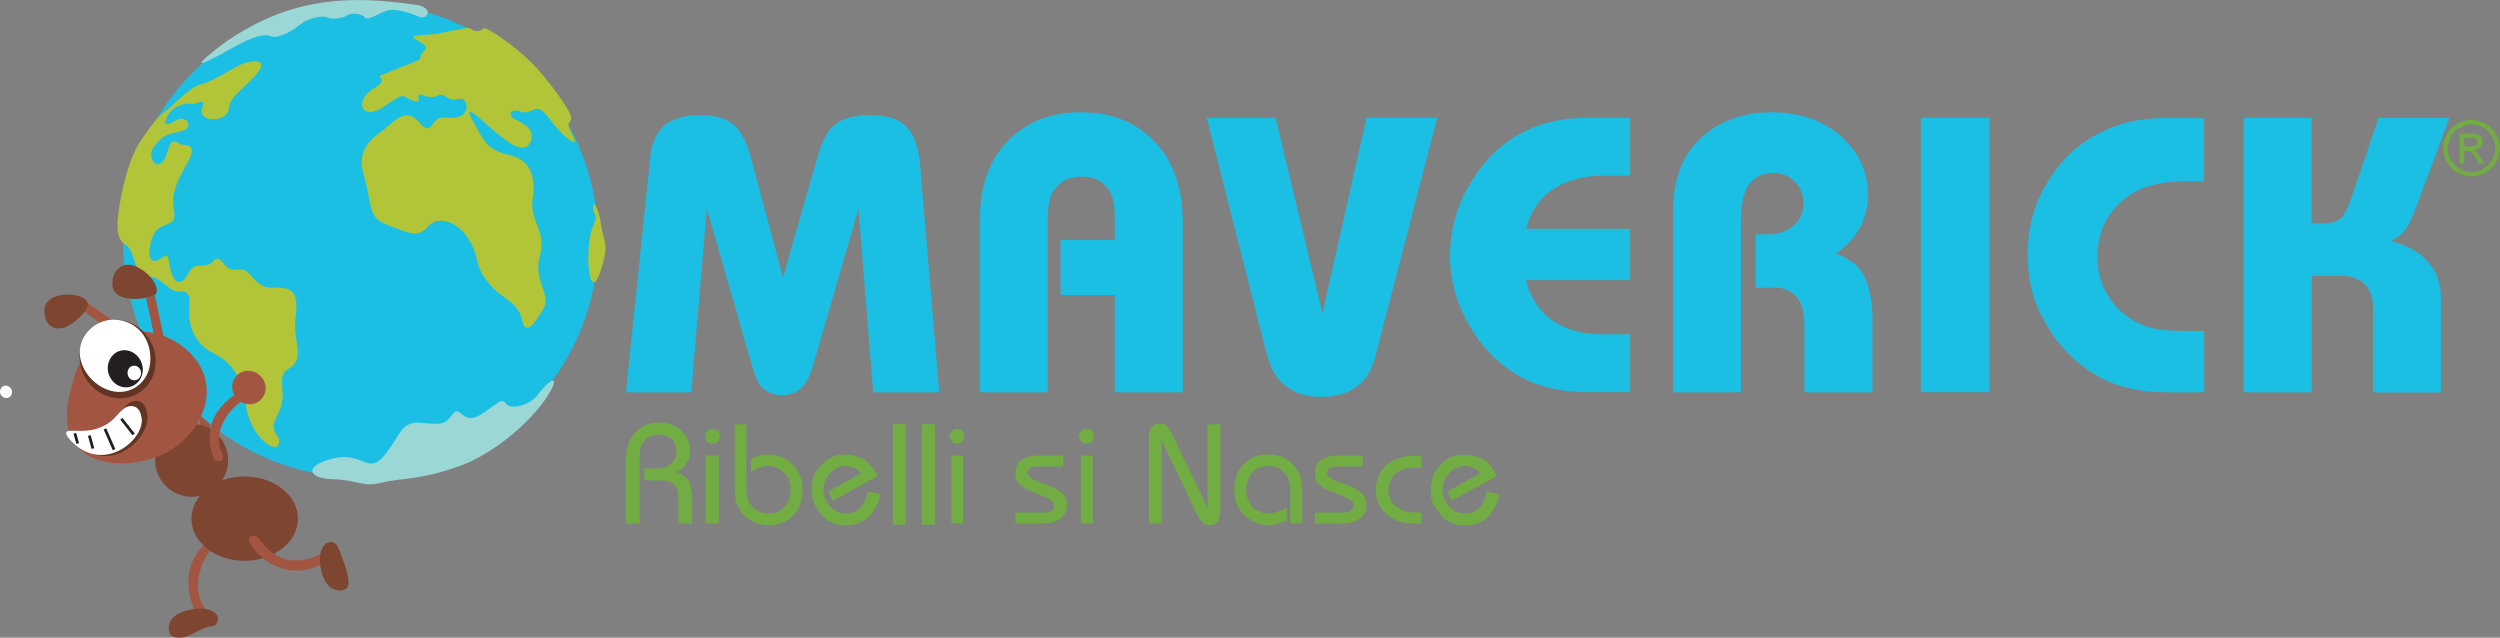 <?xml version="1.0" encoding="UTF-8"?>
<svg id="Livello_1" data-name="Livello 1" xmlns="http://www.w3.org/2000/svg" viewBox="0 0 222.26 56.69">
  <rect x="0" y="0" width="222.26" height="56.69" fill="#808080" stroke="none"/>
  <defs>
    <style>
      .cls-1, .cls-2 {
        fill: #1cbfe4;
      }

      .cls-3 {
        fill: #613423;
      }

      .cls-4, .cls-5 {
        fill: #71ad43;
      }

      .cls-5, .cls-6, .cls-7, .cls-2, .cls-8, .cls-9, .cls-10, .cls-11 {
        fill-rule: evenodd;
      }

      .cls-6 {
        fill: #9ad7d5;
      }

      .cls-7 {
        fill: #231f20;
      }

      .cls-8 {
        fill: #b2c437;
      }

      .cls-9 {
        fill: #7e4530;
      }

      .cls-10 {
        fill: #a25641;
      }

      .cls-11 {
        fill: #fff;
      }

      .cls-12 {
        fill: none;
        stroke: #231f20;
        stroke-miterlimit: 10;
        stroke-width: .25px;
      }
    </style>
  </defs>
  <g>
    <g>
      <path class="cls-1" d="m83.51,34.88h-5.88l-1.31-16.32-4.09,14.12c-.49,1.64-1.39,2.45-2.69,2.45-.9,0-1.55-.33-2.04-.98-.24-.41-.49-1.06-.74-1.96l-3.92-13.63-1.39,16.32h-5.8l2.12-20.48c.08-1.47.49-2.45,1.14-3.1.74-.73,1.88-1.06,3.35-1.06,1.39,0,2.45.33,3.1.98.57.57,1.06,1.55,1.39,2.77l2.86,10.69,2.94-10.28c.33-1.22.74-2.21,1.14-2.78.66-.89,1.88-1.39,3.6-1.39s2.86.41,3.51,1.31c.49.57.81,1.55.98,2.86l1.72,20.48Z"/>
      <path class="cls-1" d="m105.15,34.88h-6.04v-8.65h-4.82v-4.9h4.82v-1.88c0-1.22-.16-2.04-.57-2.61-.57-.81-1.31-1.14-2.37-1.14-1.14,0-1.96.41-2.53,1.31-.33.49-.49,1.31-.49,2.44v15.43h-6.04v-15.35c0-2.77.74-4.97,2.12-6.61,1.72-1.96,4-2.94,6.86-2.94,3.1,0,5.47,1.14,7.18,3.35,1.22,1.63,1.88,3.76,1.88,6.45v15.1Z"/>
      <path class="cls-1" d="m121.48,10.48h6.29l-5.39,20.81c-.33,1.31-.74,2.21-1.39,2.77-.82.82-2.04,1.22-3.59,1.22s-2.7-.49-3.59-1.39c-.57-.57-.98-1.55-1.31-2.86l-5.22-20.56h6.12l4.17,17.38,3.92-17.38Z"/>
      <path class="cls-1" d="m144.92,29.73v5.14h-3.43c-2.53,0-4.57-.41-6.21-1.31-2.12-1.14-3.76-2.86-4.98-5.22-.9-1.71-1.39-3.59-1.39-5.55,0-2.29.57-4.32,1.63-6.2,1.22-2.12,2.78-3.76,4.82-4.81,1.72-.9,3.6-1.31,5.72-1.31h3.84v5.14h-2.29c-2.29,0-4.17.66-5.47,1.96-.74.82-1.22,1.71-1.47,2.77h9.23v4.57h-9.23c.08.65.41,1.31.73,1.87.41.65.82,1.14,1.39,1.55,1.14.9,2.69,1.39,4.65,1.39h2.45Z"/>
      <path class="cls-1" d="m154.8,34.88h-6.05v-16.16c0-2.77.82-4.9,2.37-6.37,1.64-1.55,3.76-2.37,6.37-2.37,2.37,0,4.33.66,5.88,1.88,1.8,1.47,2.69,3.26,2.69,5.47s-.98,3.92-2.86,5.22c.9.33,1.71.81,2.21,1.47.65.9.98,2.21,1.06,3.92v6.94h-6.05v-5.63c0-1.31-.16-2.21-.57-2.69-.49-.66-1.22-1.06-2.37-.98h-1.39v-4.74h1.06c.89,0,1.63-.24,2.12-.65.74-.49,1.06-1.22,1.06-2.12,0-.73-.24-1.39-.81-1.96-.49-.49-1.14-.74-1.88-.74-1.06,0-1.88.49-2.37,1.39-.33.66-.49,1.64-.49,3.1v15.02Z"/>
      <rect class="cls-1" x="170.77" y="10.48" width="6.1" height="24.39"/>
      <path class="cls-1" d="m195.96,29.41v5.47h-3.27c-2.29,0-4.17-.41-5.8-1.22-2.29-1.22-4-2.94-5.23-5.3-.98-1.71-1.39-3.59-1.39-5.71,0-2.29.49-4.32,1.63-6.2,1.22-2.21,2.94-3.76,4.98-4.73,1.63-.82,3.51-1.22,5.47-1.22h3.6v5.63h-1.88c-2.29,0-4.09.57-5.39,1.71-1.47,1.31-2.21,2.94-2.21,4.98,0,2.21.9,4,2.62,5.3.81.57,1.71.98,2.69,1.14.57.08,1.39.16,2.53.16h1.64Z"/>
      <path class="cls-1" d="m205.51,34.88h-6.04V10.48h6.04v9.39h1.22c.49,0,.98-.16,1.31-.41.33-.24.66-.89.98-1.79l2.45-7.18h6.29l-2.86,7.67c-.41,1.06-.73,1.88-1.14,2.37-.24.33-.65.57-1.14.9,1.39.41,2.45.98,3.1,1.71.57.57.98,1.31,1.14,2.12.16.57.16,1.31.16,2.37v7.26h-6.04v-6.37c0-.89,0-1.55-.08-1.96-.33-1.39-1.31-2.12-3.1-2.04h-2.29v10.37Z"/>
      <path class="cls-4" d="m219.07,13.01h.49c.33,0,.49,0,.57-.09.08-.08.08-.16.08-.33v-.16c-.08-.08-.16-.08-.24-.16h-.9v.74Zm-.41,1.55v-2.69h.89c.33,0,.57,0,.66.08.16.08.33.16.41.24.08.16.08.24.08.41s-.08.41-.16.49c-.16.16-.41.24-.57.24.08.08.16.08.16.16.16.08.24.33.41.57l.33.49h-.49l-.24-.41c-.16-.33-.33-.57-.49-.65-.08-.08-.16-.08-.33-.08h-.24v1.14h-.41Zm1.06-3.51c-.33,0-.65.16-1.06.33-.33.16-.57.41-.74.74s-.33.73-.33,1.06c0,.41.16.73.33,1.06.16.33.41.57.74.74.33.24.73.33,1.06.33.41,0,.74-.08,1.06-.33.33-.16.57-.41.74-.74.24-.33.33-.65.33-1.06,0-.33-.08-.74-.33-1.06-.16-.33-.41-.57-.74-.74-.33-.16-.73-.33-1.06-.33Zm0-.41c.41,0,.82.16,1.23.33.41.24.73.57.98.98.17.41.33.81.33,1.22s-.16.89-.33,1.22c-.24.41-.57.73-.98.98-.41.16-.82.33-1.23.33s-.81-.17-1.22-.33c-.41-.24-.73-.57-.98-.98-.17-.33-.33-.82-.33-1.22s.16-.82.33-1.22c.24-.41.57-.74.98-.98.41-.16.82-.33,1.22-.33Z"/>
    </g>
    <g>
      <path class="cls-4" d="m55.66,46.55v-5.63c0-1.06.24-1.88.82-2.45.49-.57,1.22-.9,2.12-.9.73,0,1.47.24,1.96.74.57.49.81,1.06.81,1.79,0,.41-.08.74-.33,1.06-.16.33-.49.65-.9.81.49.17.82.41,1.06.74.16.33.33.82.33,1.47v2.37h-1.22v-1.96c0-.73-.08-1.22-.33-1.47s-.66-.41-1.31-.41h-1.39v-1.06h1.06c.57,0,1.06-.16,1.31-.41.33-.24.49-.66.49-1.06,0-.49-.16-.82-.41-1.14-.33-.24-.74-.41-1.14-.41-.57,0-.98.24-1.31.57-.33.33-.41.82-.41,1.47v5.88h-1.22Z"/>
      <path class="cls-4" d="m62.68,38.79c0-.16.08-.33.17-.49.16-.08.33-.16.49-.16s.33.08.49.16c.08.16.17.33.17.49s-.09.33-.17.49c-.16.08-.33.16-.49.16s-.33-.08-.49-.16c-.09-.16-.17-.33-.17-.49Zm.08,7.75v-6.04h1.14v6.04h-1.14Z"/>
      <path class="cls-4" d="m65.3,37.73h1.06v5.8c0,.65.16,1.14.57,1.55.33.41.82.57,1.39.57s1.06-.16,1.39-.57c.41-.41.57-.9.57-1.55s-.16-1.14-.57-1.47c-.41-.41-.9-.65-1.47-.65-.24,0-.49.08-.73.16-.25.08-.49.24-.74.41v-1.14c.24-.17.49-.25.74-.33.24-.08.57-.08.89-.08.25,0,.57,0,.82.08.33.16.57.24.82.41.41.33.73.65.98,1.14.24.41.33.98.33,1.47,0,.89-.24,1.71-.82,2.28-.57.57-1.31.9-2.21.9-.57,0-1.14-.16-1.63-.49-.49-.25-.82-.66-1.06-1.22-.16-.16-.24-.41-.24-.74-.08-.24-.08-.65-.08-1.22v-5.3Z"/>
      <path class="cls-4" d="m78.28,43.94c-.16.82-.57,1.55-1.06,2.04-.57.49-1.22.74-2.04.74-.24,0-.49,0-.81-.08-.25-.08-.49-.24-.74-.33-.49-.33-.82-.74-1.06-1.22-.33-.41-.41-.98-.41-1.55,0-.41.08-.82.16-1.22.16-.33.41-.66.73-.98.25-.33.57-.57.98-.74.33-.16.74-.16,1.14-.16.66,0,1.22.16,1.64.41.49.33.9.81,1.22,1.47l-4,2.2-.41-.81,2.94-1.64c-.17-.24-.41-.41-.66-.49-.24-.08-.49-.16-.74-.16-.57,0-.98.24-1.39.65-.33.41-.57.9-.57,1.47s.24,1.06.57,1.47c.41.41.9.65,1.39.65s.98-.16,1.31-.49c.33-.41.57-.82.66-1.47l1.14.24Z"/>
      <path class="cls-5" d="m81.97,37.71h1.14v8.94h-1.14v-8.94Zm-2.6,0h1.14v8.94h-1.14v-8.94Z"/>
      <path class="cls-4" d="m84.41,38.79c0-.16.09-.33.25-.49.08-.08.24-.16.41-.16.24,0,.33.08.49.16.17.16.17.33.17.49s0,.33-.17.49c-.16.08-.24.16-.49.16-.16,0-.33-.08-.41-.16-.16-.16-.25-.33-.25-.49Zm.17,7.75v-6.04h1.06v6.04h-1.06Z"/>
      <path class="cls-4" d="m90.29,45.57h2.61c.24,0,.49-.08.57-.16.17-.08.25-.24.25-.41s0-.33-.17-.41c-.08-.16-.33-.24-.65-.41l-.98-.41c-.66-.24-1.06-.49-1.31-.74-.24-.24-.33-.57-.33-.98,0-.49.16-.89.49-1.14.41-.25.9-.41,1.55-.41h2.21v.98h-2.53c-.16,0-.33.08-.49.16-.08.08-.16.24-.16.41,0,.09.08.25.16.33s.24.16.49.33l1.14.41c.66.24,1.14.57,1.39.82.25.24.33.57.33.98,0,.57-.25.98-.66,1.22-.41.33-1.06.41-1.88.41h-2.04v-.98Z"/>
      <path class="cls-4" d="m95.93,38.79c0-.16.08-.33.24-.49.08-.08.24-.16.41-.16.24,0,.41.08.49.16.16.16.16.33.16.49s0,.33-.16.49c-.09.08-.25.16-.49.16-.16,0-.33-.08-.41-.16-.16-.16-.24-.33-.24-.49Zm.16,7.75v-6.04h1.06v6.04h-1.06Z"/>
      <path class="cls-4" d="m103.27,46.55h-1.14v-7.59c0-.49.08-.73.24-.98.16-.24.41-.33.74-.33.24,0,.41.08.57.16.16.16.33.41.49.74l3.19,6.61v-7.43h1.14v7.67c0,.41-.09.74-.25.98-.16.24-.41.33-.65.33s-.49-.08-.66-.24c-.16-.16-.33-.33-.49-.66l-3.19-6.69v7.43Z"/>
      <path class="cls-4" d="m114.71,46.55v-3.02c0-.57-.16-1.14-.57-1.55-.33-.33-.82-.57-1.39-.57s-.98.24-1.39.57c-.33.41-.57.9-.57,1.55s.24,1.14.57,1.55c.41.41.9.57,1.47.57.25,0,.49-.08.74-.16s.49-.16.82-.41v1.22c-.33.08-.57.24-.82.24-.24.08-.57.16-.9.16-.24,0-.57-.08-.81-.16-.33-.08-.57-.24-.82-.41-.41-.25-.74-.66-.98-1.06-.24-.49-.33-.98-.33-1.55,0-.9.24-1.64.81-2.21.57-.66,1.31-.9,2.21-.9.57,0,1.14.08,1.64.41.49.33.81.73,1.06,1.22.16.25.24.49.24.74.08.33.08.74.08,1.22v2.53h-1.06Z"/>
      <path class="cls-4" d="m116.91,45.57h2.61c.24,0,.49-.08.57-.16.17-.08.25-.24.25-.41s0-.33-.17-.41c-.08-.16-.33-.24-.65-.41l-.98-.41c-.66-.24-1.06-.49-1.31-.74-.24-.24-.33-.57-.33-.98,0-.49.16-.89.49-1.14.41-.25.9-.41,1.55-.41h2.21v.98h-2.53c-.16,0-.33.08-.49.16-.08.08-.16.24-.16.41,0,.09.08.25.16.33s.24.16.49.33l1.14.41c.66.24,1.14.57,1.39.82.25.24.33.57.33.98,0,.57-.25.98-.66,1.22-.41.33-1.06.41-1.88.41h-2.04v-.98Z"/>
      <path class="cls-4" d="m126.38,41.57h-.41c-.82,0-1.39.16-1.88.49-.41.41-.65.9-.65,1.47,0,.65.24,1.14.65,1.47.49.41,1.06.57,1.88.57h.41v.98h-.49c-1.14,0-1.96-.24-2.61-.82-.66-.57-.98-1.31-.98-2.2,0-.49.16-.98.33-1.39.24-.41.57-.82.98-1.06.33-.24.65-.33.98-.41.33-.08.73-.16,1.31-.16h.49v1.06Z"/>
      <path class="cls-4" d="m133.32,43.94c-.16.82-.57,1.55-1.06,2.04-.57.49-1.22.74-2.04.74-.25,0-.49,0-.74-.08-.33-.08-.57-.24-.82-.33-.41-.33-.81-.74-1.06-1.22-.33-.41-.41-.98-.41-1.55,0-.41.08-.82.24-1.22.08-.33.33-.66.66-.98.24-.33.57-.57.98-.74.41-.16.73-.16,1.14-.16.65,0,1.22.16,1.71.41.49.33.82.81,1.14,1.47l-4,2.2-.41-.81,2.94-1.64c-.16-.24-.41-.41-.66-.49-.16-.08-.41-.16-.73-.16-.49,0-.98.24-1.39.65-.33.41-.57.9-.57,1.47s.24,1.06.57,1.47c.41.41.9.65,1.39.65.57,0,.98-.16,1.31-.49.33-.41.57-.82.65-1.47l1.14.24Z"/>
    </g>
  </g>
  <path class="cls-10" d="m18.64,37.55c-.13-1.71.19-3.33.42-4.36.06-.29.29-.2.16-.42-.42-.68-.84-.42-.84-.42,0,0-.68,1.49-.61,5.78.06.36.32.52.61.42.42-.13.29-.71.26-1h.03-.03Z"/>
  <path class="cls-2" d="m52.11,14.72c3.68,11.08-2.33,23.03-13.38,26.67-11.08,3.68-23.04-2.32-26.72-13.37-3.65-11.08,2.36-23.03,13.41-26.67,11.08-3.68,23.04,2.32,26.69,13.37Z"/>
  <path class="cls-6" d="m48.91,34.81c-1.23,2.26-4.91,5.62-8.4,6.75-3.46,1.16-4.91.93-6.62,1.36-1.71.42-2-.26-4.4-.32-2.36-.1-2.29-1.32.26-1.87,2.52-.55,3,1.55,4.46-.29,1.46-1.81,1.42-3.03,3.27-2.84,1.84.16,2.07.16,2.75-.77.68-.94.9,1.07,2.52.03,1.58-1.03,1.84-1.55,2.23-.97.42.58,2.17.13,2.84-.81,1-1.32,1.94-1.84,1.1-.26Z"/>
  <path class="cls-6" d="m36.92.42c-3.39-.48-6.85-.71-10.44.26-3.59.94-6.69,3.1-8.11,4.39-1.45,1.26.84,0,2.52-.94,1.68-.9,2.59-1.16,3.23-.9.65.26,2.07-.61,2.59-1.07.52-.45,1.84-.84,2.36-.61.48.23,1.42.06,1.81-.19.42-.26,1.29-.16,1.55.19.29.36,1.42-.52,2.2-.65.81-.13,2.07.36,2.71.61.65.26,1.32-.84-.42-1.1Z"/>
  <path class="cls-8" d="m14.89,9.75c1.26-1.16,2.26-2.1,3-2.26.78-.16,2.39-1.16,3.3-1.65.94-.48,2.71-.74,1.78.52-1.04,1.42-2.55,2.13-2.62,3.26-.06,1.29-2.81,1.32-2.39.03.39-1.16-.42-.29-.97-.42-.48-.1-1.61.16-2.07,1.03-.48.94-.13.94.77.42.97-.52,1.68.77.26,1.03-1.23.23-1.68.48-2.33,1.45-.65.94.58,2.45,1.19.52.58-1.87.74-.84,1.52-.81.81.06,1.03.42.19,1.87-.81,1.45-1.29,2.45-1.07,3.84.23,1.45-.36,1.13-1.29,1.68-.84.48-1.26,3.04-.42,2.94.94-.1,1.1-1.26,1.36.45.29,1.71,1.03,1.81,1.65.65.61-1.26,1.49-.23,2.2-1.07.74-.9.84,1,2.13.74,1.36-.26,1.36,1.71,3.27,1.61,2.03-.1,2.16.81,1.91,2.78-.23,1.87.9,3.58-.55,4.39-1.39.77.1,2.13-1.07,4.2-.9,1.65.48,1.65.1,2.58-.32.81-2.52-.81-2.88-3.49-.45-3.39-1.94-4.13-3.1-4.75-1.13-.61-2.1-2-1.94-3.91.23-2-.71-1.26-1.39-1.55-.65-.29-1.36-1.36-2.46-1.26-.9.06-1.03-2.26-1.68-2.71-.58-.39-.84-.74-.84-1.87-.03-1.1.68-5.39,2-7.39,1.45-2.16,1.65-2.2,2.42-2.87Zm24.82-6.94c-1.16.35-2.17.23-2.84.39-.68.16,1.52.74.87,1.29-.71.61.1.65-1.03,1.07-1.13.42-1.87.77-2.68,1.07-.84.26.78.32-.84,1.26-1.71,1-1.13,3,1,1.55,2-1.39,1.46-.84,2.55-.48,1.16.39-.23-.9.97-.45,1.23.42,1.23-.45,2,.13.77.58,1.42-.32,1.71.52.29.84-.42,1.48-1.81,1.29-1.39-.19-1.1,1.87-2.29.48-1.13-1.29-1.94-.48-2.91.36-1,.84-2.84,1.71-2.07,4.29.81,2.74.29,3.75,2.1,4.42,1.84.68,2.68,1.23,3.59.16.94-1.07,2.68-.48,3.68,1.19,1,1.65.36,2.03,1.62,3.68,1.19,1.58,2.75,1.74,3.1,3.46.29,1.58,1.32-.03,1.94-1.16.61-1.13-1-2.45-.36-4.65.61-2.1-.97-3.1-.65-5,.32-1.84-.2-3.46-1.97-3.87-1.91-.42-2.23-1.07-2.91-2.26-.68-1.16-1.52-2.58.61-.65,2.17,1.97,3.49,2.87,4.07,1.74.48-1.03-.58-1.68-1.32-2-.74-.32-.58-1.1.48-.71,1.04.39,1.23-1.1,2.46.55,1.23,1.71,2.88,2.94,2.13,1.55-.74-1.39-.13-.97-.13-1.55.03-.55-2.03-3.42-3.59-4.97-1.55-1.55-4.23-3.33-4.2-2.97-.84.61-1.1-.19-1.52-.06-.49.16-1.13.16-1.78.36Zm12.89,17.66c-.32.84-.42,3.26-.1,4.26.32.87.74.07,1.16-1.52.42-1.62-.03-1.84-.23-3.26-.19-1.52-.87-2.52-.68-1.16.42.55.16.81-.16,1.68Z"/>
  <path class="cls-10" d="m18.41,54.35s-1.36-1.39-.55-3.84c.55-1.65,1.29-1.97,1.68-2,.42-.03.42-.36.32-.52-.13-.16-.36-.16-.65-.1-1,.1-3.55,2.36-1.94,6.33.74.68,1.32.84,1.13.13h.03-.03Z"/>
  <path class="cls-9" d="m21.74,42.36c2.62,0,4.75,1.68,4.75,3.75s-2.13,3.75-4.75,3.75-4.72-1.68-4.72-3.75,2.1-3.75,4.72-3.75h.03-.03Z"/>
  <path class="cls-9" d="m16.5,54.31c-1.94.58-1.49,1.84-1.36,2.1.16.23.97.58,2.23-.19.71-.39,1.07-.48,1.29-.52.39-.03.65-.16.71-.58.16-.71-1.04-1.36-2.88-.81h.03-.03Z"/>
  <path class="cls-9" d="m17.05,37.68c1.78,0,3.23,1.45,3.23,3.23s-1.46,3.26-3.23,3.26-3.26-1.45-3.26-3.26,1.45-3.23,3.26-3.23h.03-.03Z"/>
  <path class="cls-10" d="m19.64,40.07c-.74-1.71.84-4.17,2.52-4.71-.52-.61-.84-.52-.84-.52,0,0-3.78,1.78-2.36,5.81.13.32.42.45.68.32.42-.19.13-.61,0-.9h.03-.03Z"/>
  <path class="cls-10" d="m22.13,32.97c.81.03,1.49.74,1.49,1.55s-.68,1.45-1.49,1.42c-.84-.03-1.49-.74-1.49-1.55s.65-1.45,1.49-1.42h.03-.03Z"/>
  <path class="cls-10" d="m23.03,47.89s-.29-.42-.74-.2c-.42.2.03.84.29,1.16.26.29,2.81,3.39,6.62.97-.1-.52-.52-.68-.52-.68,0,0-3.3,2.2-5.65-1.26h.03-.03Z"/>
  <path class="cls-9" d="m29.33,48.18s.48-.16.81.65c.29.81,1.26,3.04.65,3.49-.62.42-2.2.26-2.36-2.55.03-1.13.52-1.55.9-1.58h.03-.03Z"/>
  <path class="cls-10" d="m13.76,26.22l.78,3.68c.16.68-.65.81-.81.06l-.74-3.45s.62-.13.78-.29h.03-.03Z"/>
  <path class="cls-10" d="m9.27,30.13s3.65-1.91,7.05.74c3.39,2.68,2.26,6.81-.97,9.04-3.27,2.2-11.25,2.26-9.02-5.42.97-4.17,2.94-4.36,2.94-4.36h.03-.03Z"/>
  <path class="cls-9" d="m10.14,24.38s.58-1.32,2.04-.65c1.45.71,2.2,2.2,1.49,2.55-.74.36-4.49.9-3.52-1.9h.03-.03Z"/>
  <path class="cls-10" d="m6.65,38.52c.87.06,2.26-.26,3.62-1.58.58-.58,1.1-1.61,2.04-1.23.45.2.61.78.65,1.36.03,2.32-3.84,5.42-6.82,1.84-.55-.71-.19-.42.52-.39h.03-.03Z"/>
  <path class="cls-3" d="m6.8,38.52c.87.06,2.26-.26,3.62-1.58.58-.58,1.1-1.61,2.04-1.23.45.2.61.78.65,1.36.03,2.32-3.84,5.42-6.82,1.84-.55-.71-.19-.42.52-.39h.03-.03Z"/>
  <path class="cls-11" d="m6.49,38.29c.84.03,2.29.16,3.59-1.03.55-.52,1.03-1.39,1.91-1.1.42.16.58.68.62,1.2,0,2.03-3.69,4.81-6.43,1.68-.52-.61-.32-.78.32-.74Z"/>
  <line class="cls-12" x1="10.79" y1="37.23" x2="11.88" y2="38.62"/>
  <line class="cls-12" x1="9.33" y1="38.13" x2="10.14" y2="39.98"/>
  <line class="cls-12" x1="7.94" y1="38.72" x2="8.26" y2="39.88"/>
  <line class="cls-12" x1="6.65" y1="38.52" x2="6.91" y2="39.43"/>
  <path class="cls-3" d="m10.74,28.46c1.86.26,3.26,2.06,3.09,3.99-.17,1.89-1.8,3.22-3.66,2.92-1.86-.26-3.26-2.06-3.09-3.99.17-1.9,1.8-3.22,3.66-2.92h.03-.03Z"/>
  <path class="cls-10" d="m7.62,26.83l4.04,2.81-1.26.19-2.94-2.16s.39-.39.16-.84h.03-.03Z"/>
  <path class="cls-11" d="m10.56,28.45c1.71.26,2.84,1.65,2.81,3.52-.03,1.87-1.52,3.1-3.2,2.84-1.68-.26-3.2-1.97-3.07-3.68.13-1.68,1.78-2.94,3.46-2.68Z"/>
  <path class="cls-7" d="m11.78,31.32c.78.42,1.13,1.39.78,2.2-.36.81-1.26,1.16-2.07.74-.77-.42-1.13-1.39-.77-2.2.35-.84,1.26-1.16,2.07-.74Z"/>
  <path class="cls-11" d="m12.27,32.62c.27.2.37.61.17.9-.17.3-.54.38-.84.18-.26-.2-.34-.6-.17-.9.17-.3.54-.38.84-.18Z"/>
  <path class="cls-11" d="m.76,34.35c.26.13.39.45.26.74-.13.26-.42.39-.71.23-.26-.13-.39-.45-.26-.74.13-.26.42-.39.71-.23Z"/>
  <path class="cls-9" d="m6.91,28.35s1.52-1.19.58-1.81c-.94-.61-3.55-.52-3.55,1.07-.03,1.58,1.39,2.26,2.97.74h.03-.03Z"/>
</svg>